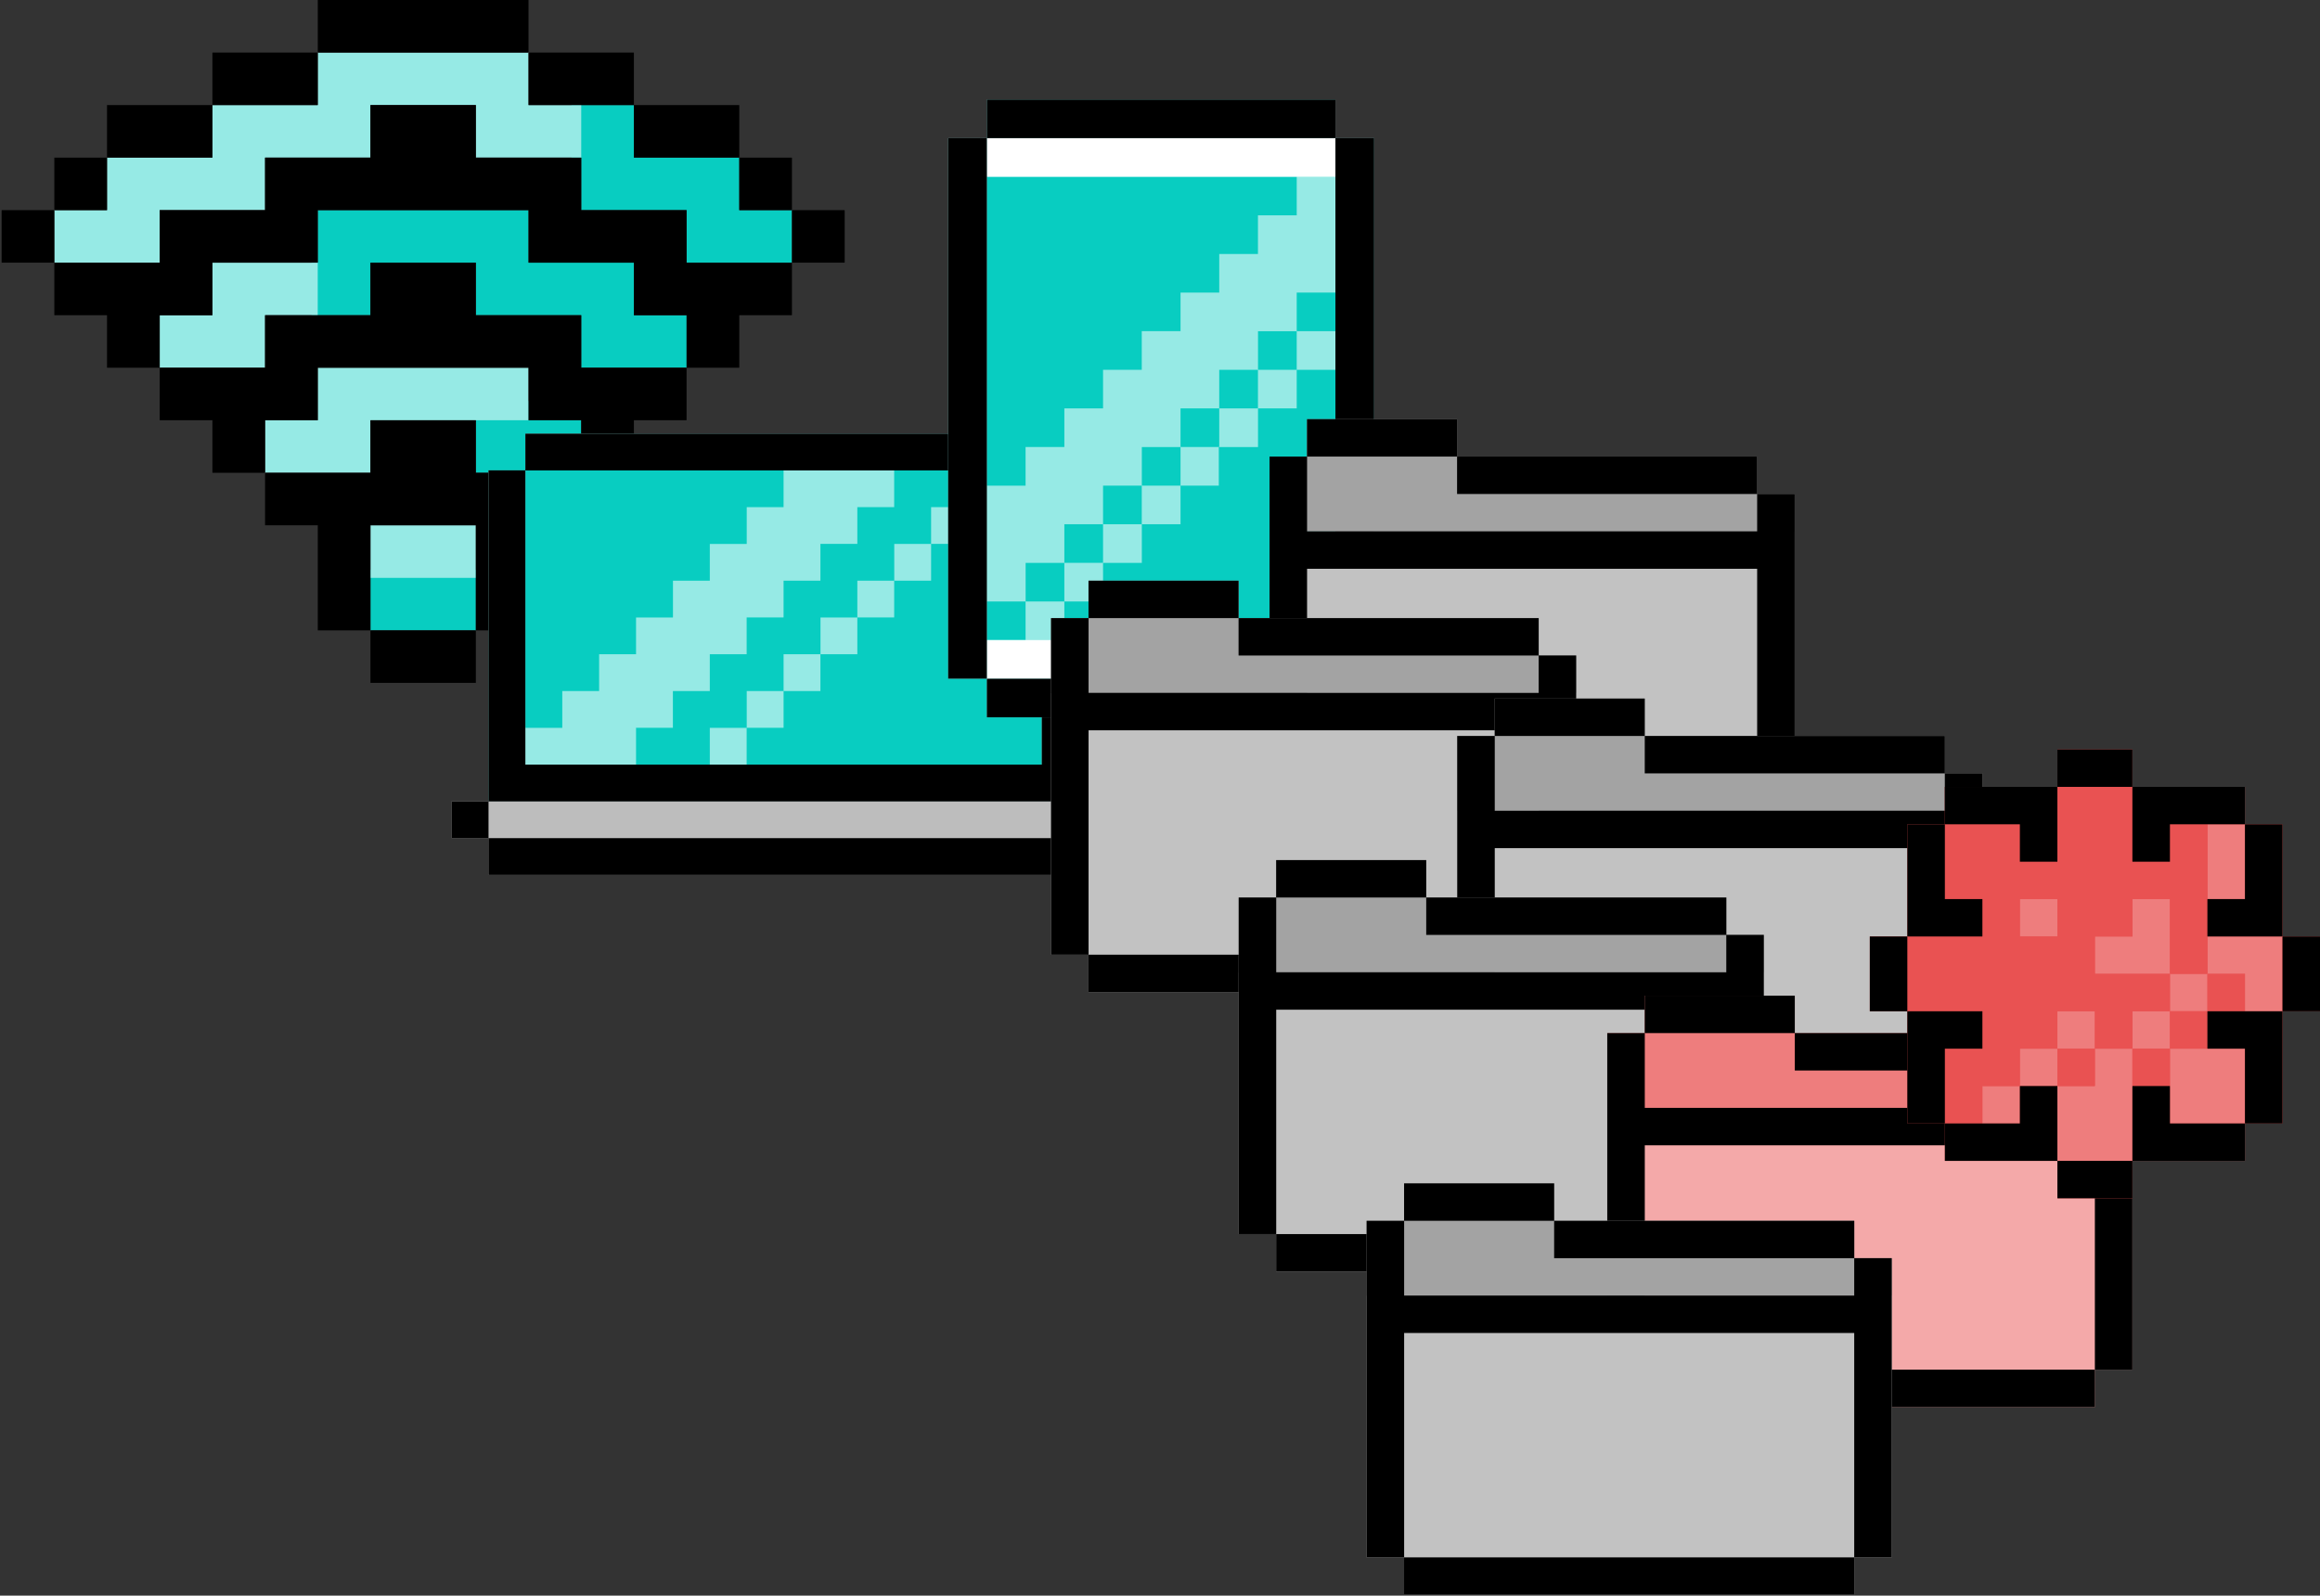 <?xml version="1.0" encoding="UTF-8"?><svg id="_レイヤー_2" xmlns="http://www.w3.org/2000/svg" viewBox="0 0 347.549 239.062"><rect x="0" y="0" width="347.549" height="239.062" fill="#333333" stroke="none"/><defs><style>.cls-1{fill:#a3a3a3;}.cls-1,.cls-2,.cls-3,.cls-4,.cls-5,.cls-6,.cls-7,.cls-8,.cls-9,.cls-10,.cls-11{stroke-width:0px;}.cls-2{fill:#bdbdbd;}.cls-3{fill:#f4a9a9;}.cls-4{fill:#e95252;}.cls-6{fill:#e0e0e0;}.cls-7{fill:#c2c2c2;}.cls-8{fill:#96eae5;}.cls-9{fill:#fff;}.cls-10{fill:#08cdc1;}.cls-11{fill:#ee7d7d;}</style></defs><polygon class="cls-10" points="110.749 31.483 110.749 31.483 110.749 28.552 110.749 23.617 102.851 23.617 94.962 23.617 94.962 23.608 94.962 20.254 94.962 15.742 85.614 15.742 85.614 23.608 87.072 23.608 87.072 31.483 91.231 31.483 94.962 31.483 102.851 31.483 102.859 31.483 102.859 39.35 105.784 39.35 110.749 39.35 118.639 39.35 118.639 31.483 110.749 31.483"/><polygon class="cls-10" points="94.962 47.225 94.962 44.254 94.962 39.358 87.072 39.358 79.182 39.358 79.174 39.358 79.174 39.35 79.174 36.211 79.174 31.483 71.284 31.483 63.395 31.483 63.386 31.483 55.496 31.483 53.571 31.483 47.607 31.483 47.607 39.358 46.678 39.358 46.678 47.225 55.496 47.225 55.496 42.466 55.496 39.358 55.496 39.35 63.386 39.35 63.395 39.35 71.284 39.35 71.284 47.225 76.933 47.225 79.174 47.225 79.182 47.225 87.072 47.225 87.072 55.092 92.891 55.092 94.962 55.092 102.851 55.092 102.851 47.225 94.962 47.225 94.962 47.225"/><polygon class="cls-10" points="79.174 60.083 71.284 60.083 71.284 70.833 75.229 70.833 79.174 70.833 87.072 70.833 87.072 62.967 79.174 62.967 79.174 60.083"/><polygon class="cls-10" points="60.976 85.36 55.496 85.36 55.496 94.442 60.976 94.442 63.386 94.442 71.284 94.442 71.284 85.36 63.386 85.36 60.976 85.36"/><polygon class="cls-8" points="79.174 15.742 79.174 7.875 73.486 7.875 71.284 7.875 63.395 7.875 63.386 7.875 55.496 7.875 47.607 7.875 47.607 14.126 47.607 15.742 47.607 15.742 47.598 15.742 39.709 15.742 31.819 15.742 31.819 19.675 31.819 23.608 31.819 23.617 23.929 23.617 16.031 23.617 16.031 28.807 16.031 31.483 16.031 31.483 8.141 31.483 8.141 39.35 16.031 39.35 18.593 39.35 23.921 39.35 23.921 31.483 23.929 31.483 31.819 31.483 32.891 31.483 39.709 31.483 39.709 23.608 47.598 23.608 47.607 23.608 52.422 23.608 55.496 23.608 55.496 15.742 63.386 15.742 63.395 15.742 71.284 15.742 71.284 15.742 71.284 19.675 71.284 23.608 76.933 23.608 79.174 23.608 87.072 23.608 87.072 15.742 79.174 15.742"/><polygon class="cls-8" points="63.395 78.708 55.496 78.708 55.496 86.575 63.395 86.575 65.061 86.575 71.284 86.575 71.284 78.708 65.061 78.708 63.395 78.708"/><polygon class="cls-8" points="71.284 55.092 63.395 55.092 63.386 55.092 55.496 55.092 47.607 55.092 47.607 60.083 47.607 62.958 47.607 62.967 39.709 62.967 39.709 70.833 47.607 70.833 49.997 70.833 55.496 70.833 55.496 62.958 63.386 62.958 63.395 62.958 71.284 62.958 72.72 62.958 79.174 62.958 79.174 55.092 72.72 55.092 71.284 55.092"/><polygon class="cls-8" points="39.709 47.225 42.121 47.225 47.598 47.225 47.598 39.358 42.121 39.358 39.709 39.358 31.819 39.358 31.819 45.02 31.819 47.225 31.819 47.225 23.929 47.225 23.929 55.092 31.819 55.092 34.805 55.092 39.709 55.092 39.709 47.225"/><rect class="cls-5" x="118.647" y="31.483" width="7.89" height="7.867"/><rect class="cls-5" x="110.749" y="23.617" width="7.89" height="7.867"/><polygon class="cls-5" points="102.851 39.358 102.851 39.35 102.851 36.594 102.851 31.483 94.962 31.483 87.072 31.483 87.072 23.617 80.976 23.617 79.182 23.617 71.284 23.617 71.284 15.742 66.248 15.742 63.395 15.742 55.496 15.742 55.496 23.617 54.117 23.617 47.598 23.617 44.848 23.617 39.709 23.617 39.709 31.483 31.819 31.483 23.929 31.483 23.929 36.849 23.929 39.35 23.929 39.358 18.514 39.358 18.514 39.358 8.141 39.358 8.141 47.225 16.031 47.225 16.031 55.092 23.921 55.092 23.921 47.225 23.929 47.225 28.886 47.225 31.819 47.225 31.819 39.35 39.709 39.35 47.598 39.35 47.598 33.318 47.598 31.483 47.598 31.483 54.117 31.483 60.593 31.483 63.386 31.483 70.784 31.483 79.182 31.483 79.182 31.483 79.182 34.296 79.182 39.35 87.072 39.35 94.962 39.35 94.962 47.225 98.593 47.225 102.851 47.225 102.859 47.225 102.859 55.092 110.749 55.092 110.749 47.225 118.639 47.225 118.639 39.358 108.616 39.358 102.851 39.358"/><polygon class="cls-5" points="94.962 23.608 99.269 23.608 102.851 23.608 110.749 23.608 110.749 15.742 102.851 15.742 99.269 15.742 94.962 15.742 94.962 23.608"/><polygon class="cls-5" points="87.072 55.092 87.072 47.225 81.571 47.225 79.182 47.225 71.284 47.225 71.284 39.358 66.933 39.358 63.395 39.358 55.496 39.358 55.496 47.225 54.564 47.225 47.598 47.225 45.742 47.225 39.709 47.225 39.709 55.092 31.819 55.092 23.929 55.092 23.929 62.958 31.819 62.958 31.819 70.833 39.709 70.833 39.709 62.958 47.598 62.958 47.598 55.092 54.564 55.092 60.38 55.092 63.386 55.092 70.976 55.092 79.182 55.092 79.182 62.958 87.072 62.958 87.072 70.833 94.962 70.833 94.962 62.958 102.851 62.958 102.851 55.092 94.962 55.092 87.072 55.092"/><polygon class="cls-5" points="94.962 15.742 94.962 7.875 87.072 7.875 79.182 7.875 79.182 15.742 87.072 15.742 94.962 15.742"/><polygon class="cls-5" points="63.395 94.442 55.496 94.442 55.496 102.308 63.395 102.308 64.976 102.308 71.284 102.308 71.284 94.442 64.976 94.442 63.395 94.442"/><polygon class="cls-5" points="63.395 7.867 70.333 7.867 71.284 7.867 79.174 7.867 79.174 0 71.284 0 70.333 0 63.395 0 58.97 0 47.607 0 47.607 7.867 58.97 7.867 63.395 7.867"/><polygon class="cls-5" points="79.182 70.833 79.174 70.833 71.284 70.833 71.284 62.967 65.571 62.967 63.395 62.967 55.496 62.967 55.496 70.833 47.607 70.833 39.709 70.833 39.709 78.7 47.607 78.7 47.607 86.575 47.607 89.275 47.607 94.442 55.496 94.442 55.496 89.275 55.496 86.575 55.496 78.7 63.386 78.7 63.395 78.7 71.284 78.7 71.284 86.575 71.284 89.615 71.284 94.442 79.174 94.442 79.174 89.615 79.174 86.575 79.174 78.7 79.182 78.7 80.976 78.7 87.072 78.7 87.072 70.833 80.976 70.833 79.182 70.833"/><polygon class="cls-5" points="47.598 15.742 47.598 7.875 39.709 7.875 31.819 7.875 31.819 15.742 39.709 15.742 47.598 15.742"/><polygon class="cls-5" points="26.418 23.608 31.819 23.608 31.819 15.742 26.418 15.742 23.929 15.742 16.031 15.742 16.031 23.608 23.929 23.608 26.418 23.608"/><rect class="cls-5" x="8.141" y="23.617" width="7.89" height="7.867"/><rect class="cls-5" x=".243" y="31.483" width="7.89" height="7.867"/><polygon class="cls-8" points="156.063 70.469 156.063 64.965 150.543 64.965 150.533 64.965 145.013 64.965 139.483 64.965 133.963 64.965 133.953 64.965 128.433 64.965 122.913 64.965 122.903 64.965 117.383 64.965 111.863 64.965 111.853 64.965 106.333 64.965 100.813 64.965 100.803 64.965 95.283 64.965 89.753 64.965 84.233 64.965 84.223 64.965 78.703 64.965 78.703 70.469 73.173 70.469 73.173 75.983 73.173 75.983 73.173 81.487 73.173 81.497 73.173 85.615 73.173 87.001 73.173 92.969 73.173 92.982 73.173 100.335 73.173 100.335 73.173 103.533 73.173 107.701 73.173 109.036 73.173 109.046 73.173 114.55 73.173 120.064 78.703 120.064 84.223 120.064 84.233 120.064 89.753 120.064 95.283 120.064 100.803 120.064 100.813 120.064 106.333 120.064 111.853 120.064 111.863 120.064 117.383 120.064 122.903 120.064 122.913 120.064 128.433 120.064 133.953 120.064 133.963 120.064 139.483 120.064 145.013 120.064 150.533 120.064 150.543 120.064 156.063 120.064 161.593 120.064 161.593 114.55 161.593 109.046 161.593 109.036 161.593 107.701 161.593 103.533 161.593 100.335 161.593 100.335 161.593 92.982 161.593 92.969 161.593 87.001 161.593 85.615 161.593 81.497 161.593 81.487 161.593 75.983 161.593 75.983 161.593 70.469 156.063 70.469"/><polygon class="cls-2" points="161.593 120.054 161.583 120.054 156.063 120.054 150.543 120.054 150.533 120.054 145.013 120.054 139.483 120.054 133.963 120.054 133.953 120.054 128.433 120.054 122.913 120.054 122.903 120.054 117.383 120.054 111.863 120.054 111.853 120.054 106.333 120.054 100.813 120.054 100.803 120.054 95.283 120.054 89.753 120.054 84.233 120.054 84.223 120.054 78.703 120.054 73.183 120.054 73.173 120.054 67.653 120.054 67.653 125.568 73.173 125.568 73.173 131.082 78.703 131.082 84.223 131.082 84.233 131.082 89.753 131.082 95.283 131.082 100.803 131.082 100.813 131.082 106.333 131.082 111.853 131.082 111.863 131.082 117.383 131.082 122.903 131.082 122.913 131.082 128.433 131.082 133.953 131.082 133.963 131.082 139.483 131.082 145.013 131.082 150.533 131.082 150.543 131.082 156.063 131.082 161.593 131.082 161.593 125.568 167.113 125.568 167.113 120.054 161.593 120.054"/><polygon class="cls-8" points="145.013 70.469 145.013 75.983 139.483 75.983 139.483 81.487 133.953 81.487 133.953 87.001 139.483 87.001 139.483 81.497 145.013 81.497 145.013 75.983 150.543 75.983 150.543 70.469 145.013 70.469"/><polygon class="cls-8" points="128.433 92.505 122.903 92.505 122.903 98.018 117.383 98.018 117.383 103.532 122.913 103.532 122.913 98.018 128.433 98.018 128.433 92.514 133.963 92.514 133.963 87.001 128.433 87.001 128.433 92.505"/><polygon class="cls-8" points="106.333 98.018 111.863 98.018 111.863 92.514 117.383 92.514 117.383 88.807 117.383 87.001 117.383 87.001 122.913 87.001 122.913 81.497 128.433 81.497 128.433 75.983 133.963 75.983 133.963 70.469 128.433 70.469 122.913 70.469 122.903 70.469 117.383 70.469 117.383 75.983 111.853 75.983 111.853 81.487 106.333 81.487 106.333 87.001 100.803 87.001 100.803 92.505 95.283 92.505 95.283 98.018 89.753 98.018 89.753 101.573 89.753 103.532 89.753 103.533 84.223 103.533 84.223 109.036 78.703 109.036 78.703 114.55 84.223 114.55 84.233 114.55 89.753 114.55 95.283 114.55 95.283 109.046 100.813 109.046 100.813 103.532 106.333 103.532 106.333 98.018"/><polygon class="cls-8" points="111.853 109.036 106.333 109.036 106.333 114.55 111.863 114.55 111.863 109.046 117.383 109.046 117.383 103.533 111.853 103.533 111.853 109.036"/><path class="cls-10" d="m150.533,70.469v5.514h-5.52v-5.514h-11.06v5.514h-5.52v5.504h-5.53v5.514h0s-5.52,0-5.52,0v5.504h-5.53v5.514h-5.52v5.513h0s-5.53.001-5.53.001v5.503h-5.52v5.514h11.05v-5.504h5.52v5.504h44.21v-38.567h0v-5.514h-5.53Zm-22.1,22.045v5.504h-5.52v-5.504h5.52Zm16.58-16.531v5.504h-5.53v-5.504h5.53Zm-11.05,11.018v-5.504h5.52v5.504h-5.53v5.504h-5.52v-5.504h5.53Zm-22.1,22.035v-5.504h5.52v-5.513h5.52v5.514h-5.52v5.503h-5.52Z"/><polygon class="cls-10" points="95.283 92.514 100.813 92.514 100.813 87.001 106.333 87.001 106.333 81.497 111.863 81.497 111.863 75.983 117.383 75.983 117.383 70.469 111.863 70.469 111.853 70.469 106.333 70.469 100.813 70.469 100.803 70.469 95.283 70.469 89.753 70.469 84.233 70.469 84.223 70.469 78.703 70.469 78.703 75.983 78.703 75.983 78.703 81.487 78.703 81.497 78.703 85.488 78.703 87.001 78.703 92.505 78.703 92.514 78.703 96.722 78.703 98.018 78.703 101.956 78.703 103.532 78.703 109.046 84.233 109.046 84.233 103.532 89.753 103.532 89.753 98.018 95.283 98.018 95.283 92.514"/><polygon class="cls-2" points="156.063 120.054 150.543 120.054 150.533 120.054 145.013 120.054 139.483 120.054 133.963 120.054 133.953 120.054 128.433 120.054 122.913 120.054 122.903 120.054 117.383 120.054 111.863 120.054 111.853 120.054 106.333 120.054 100.813 120.054 100.803 120.054 95.283 120.054 89.753 120.054 84.233 120.054 84.223 120.054 78.703 120.054 73.173 120.054 73.173 125.568 78.703 125.568 84.223 125.568 84.233 125.568 89.753 125.568 95.283 125.568 100.803 125.568 100.813 125.568 106.333 125.568 111.853 125.568 111.863 125.568 117.383 125.568 122.903 125.568 122.913 125.568 128.433 125.568 133.953 125.568 133.963 125.568 139.483 125.568 145.013 125.568 150.533 125.568 150.543 125.568 156.063 125.568 161.593 125.568 161.593 120.054 156.063 120.054"/><path class="cls-5" d="m161.593,120.054v-19.975h0v-24.096h0v-5.514h-5.53v-5.504h-77.36v5.504h-5.53v5.514h0v23.233h0v20.837h-5.52v5.514h5.52v5.514h88.42v-5.514h5.52v-5.514h-5.52Zm-82.89-16.521v-4.316h0v-23.234h0v-5.504h77.36v5.504h0v24.096h0v14.471h-77.36v-11.017Zm82.88,22.035h-88.4v-5.504h88.4v5.504Z"/><polygon class="cls-8" points="200.054 20.696 200.054 14.915 198.243 14.915 194.256 14.915 188.457 14.915 188.447 14.915 182.649 14.915 176.85 14.915 171.052 14.915 171.042 14.915 165.243 14.915 159.445 14.915 153.646 14.915 147.838 14.915 147.838 20.696 142.039 20.696 142.039 26.478 142.039 32.26 142.039 32.269 142.039 38.051 142.039 38.051 142.039 43.833 142.039 43.833 142.039 49.614 142.039 49.624 142.039 55.406 142.039 55.406 142.039 61.187 142.039 61.187 142.039 66.969 142.039 66.979 142.039 72.76 142.039 72.76 142.039 78.542 142.039 78.542 142.039 84.323 142.039 84.333 142.039 90.115 142.039 90.115 142.039 95.896 142.039 95.896 142.039 98.787 142.039 101.678 147.838 101.678 147.838 101.688 147.838 104.579 147.838 107.47 153.646 107.47 159.445 107.47 165.243 107.47 171.042 107.47 171.052 107.47 176.85 107.47 182.649 107.47 188.447 107.47 188.457 107.47 194.256 107.47 198.243 107.47 200.054 107.47 200.054 101.678 205.853 101.678 205.853 98.787 205.853 95.896 205.853 95.896 205.853 90.115 205.853 90.115 205.853 84.333 205.853 84.323 205.853 78.542 205.853 78.542 205.853 72.76 205.853 72.76 205.853 66.979 205.853 66.969 205.853 61.187 205.853 61.187 205.853 55.406 205.853 55.406 205.853 49.624 205.853 49.614 205.853 43.833 205.853 43.833 205.853 38.051 205.853 38.051 205.853 32.269 205.853 32.26 205.853 26.478 205.853 20.696 200.054 20.696"/><polygon class="cls-8" points="194.256 26.478 194.256 32.269 188.458 32.269 188.457 32.269 188.457 38.051 188.458 38.051 188.458 38.051 188.457 38.051 188.447 38.051 182.658 38.051 182.649 38.051 182.649 43.833 176.85 43.833 176.85 43.841 176.85 49.614 176.85 49.624 171.052 49.624 171.052 49.625 171.052 55.406 171.042 55.406 165.254 55.406 165.243 55.406 165.243 61.187 159.445 61.187 159.445 61.198 159.445 66.969 159.445 66.979 153.647 66.979 153.646 66.979 153.646 72.76 147.838 72.76 147.838 76.041 147.838 78.542 147.838 78.542 147.838 84.323 147.838 90.115 153.636 90.115 153.636 84.323 159.445 84.323 159.445 78.542 163.264 78.542 165.243 78.542 165.243 72.76 171.042 72.76 171.042 66.969 176.85 66.969 176.85 61.187 182.649 61.187 182.649 66.969 188.447 66.969 188.447 61.187 182.649 61.187 182.649 55.406 188.447 55.406 188.447 49.614 194.256 49.614 194.256 43.833 200.054 43.833 200.054 42.083 200.054 38.051 200.054 32.269 200.054 26.478 194.256 26.478"/><polygon class="cls-8" points="194.256 55.406 188.457 55.406 188.457 61.187 194.256 61.187 194.256 55.406 200.054 55.406 200.054 49.624 194.256 49.624 194.256 55.406"/><polygon class="cls-8" points="176.85 72.76 171.052 72.76 171.052 78.542 176.85 78.542 176.85 72.76 182.649 72.76 182.649 66.979 176.85 66.979 176.85 72.76"/><rect class="cls-8" x="165.243" y="78.542" width="5.799" height="5.782"/><polygon class="cls-8" points="159.445 90.115 153.646 90.115 153.646 95.896 159.445 95.896 159.445 90.115 165.243 90.115 165.243 84.333 159.445 84.333 159.445 90.115"/><rect class="cls-10" x="194.256" y="43.833" width="5.798" height="5.782"/><path class="cls-10" d="m153.646,66.969h5.799v-5.781h5.798v-5.781h5.799v-5.792h5.808v-5.781h5.799v-5.782h0s5.798,0,5.798,0v-5.791h5.809v-5.782h-46.418v11.573h0v5.782h0v11.573h0v5.781h0v11.573h5.798v-5.792h.01Zm17.396-34.709h.01v.01h-.01v-.01h0Z"/><polygon class="cls-10" points="194.256 49.624 188.457 49.624 188.457 55.406 194.256 55.406 194.256 61.187 188.457 61.187 188.457 61.187 188.457 66.969 188.457 66.979 188.447 66.979 182.649 66.979 182.583 66.979 182.583 72.76 176.85 72.76 176.85 66.979 171.052 66.979 171.052 72.76 176.85 72.76 176.85 78.542 176.85 78.542 176.85 78.542 176.85 78.542 171.052 78.542 171.052 84.333 171.042 84.333 166.456 84.333 165.243 84.333 165.243 90.115 159.445 90.115 159.445 84.333 153.646 84.333 153.646 90.115 159.445 90.115 159.445 95.896 165.243 95.896 166.456 95.896 171.042 95.896 173.786 95.896 176.85 95.896 181.117 95.896 188.447 95.896 188.453 95.896 200.054 95.896 200.054 84.328 200.054 84.328 200.054 84.323 200.054 78.542 200.054 78.542 200.054 72.76 200.054 69.864 200.054 69.864 200.054 66.969 200.054 61.187 200.054 61.187 200.054 55.406 194.256 55.406 194.256 49.624"/><polygon class="cls-10" points="182.649 61.187 176.85 61.187 176.85 66.969 182.649 66.969 182.649 61.187 188.447 61.187 188.447 55.406 182.649 55.406 182.649 61.187"/><rect class="cls-10" x="165.243" y="72.76" width="5.799" height="5.781"/><rect class="cls-10" x="159.445" y="78.542" width="5.798" height="5.782"/><rect class="cls-10" x="147.838" y="90.115" width="5.798" height="5.782"/><path class="cls-6" d="m178.2,95.896h-8.681v5.782h8.681v-5.782Z"/><polygon class="cls-9" points="196.839 20.696 194.256 20.696 188.457 20.696 188.447 20.696 182.649 20.696 176.85 20.696 171.052 20.696 171.042 20.696 165.243 20.696 159.445 20.696 153.646 20.696 147.838 20.696 147.838 26.478 153.646 26.478 159.445 26.478 165.243 26.478 171.042 26.478 171.052 26.478 176.85 26.478 182.649 26.478 188.447 26.478 188.457 26.478 194.256 26.478 196.839 26.478 200.054 26.478 200.054 20.696 196.839 20.696"/><polygon class="cls-9" points="165.243 95.896 159.445 95.896 153.646 95.896 147.838 95.896 147.838 101.678 153.646 101.678 159.445 101.678 165.243 101.678 167.477 101.678 171.042 101.678 171.042 95.896 167.477 95.896 165.243 95.896"/><polygon class="cls-9" points="188.457 95.896 188.447 95.896 182.649 95.896 179.75 95.896 176.85 95.896 176.85 101.678 179.75 101.678 182.649 101.678 188.447 101.678 188.457 101.678 194.256 101.678 200.054 101.678 200.054 95.896 194.256 95.896 188.457 95.896"/><polygon class="cls-5" points="195.817 14.915 194.256 14.915 188.457 14.915 188.447 14.915 182.649 14.915 176.85 14.915 171.052 14.915 171.042 14.915 165.243 14.915 159.445 14.915 153.646 14.915 147.838 14.915 147.838 20.696 153.646 20.696 159.445 20.696 165.243 20.696 171.042 20.696 171.052 20.696 176.85 20.696 182.649 20.696 188.447 20.696 188.457 20.696 194.256 20.696 195.817 20.696 200.054 20.696 200.054 14.915 195.817 14.915"/><polygon class="cls-5" points="142.039 24.083 142.039 26.478 142.039 26.478 142.039 32.26 142.039 32.269 142.039 38.051 142.039 38.051 142.039 43.833 142.039 43.833 142.039 49.614 142.039 49.624 142.039 55.406 142.039 55.406 142.039 61.187 142.039 61.187 142.039 66.969 142.039 66.979 142.039 72.76 142.039 72.76 142.039 78.542 142.039 78.542 142.039 84.323 142.039 84.333 142.039 90.115 142.039 90.115 142.039 95.896 142.039 101.678 147.838 101.678 147.838 95.896 147.838 90.115 147.838 90.115 147.838 84.333 147.838 84.323 147.838 78.542 147.838 78.542 147.838 72.76 147.838 72.76 147.838 66.979 147.838 66.969 147.838 61.187 147.838 61.187 147.838 55.406 147.838 55.406 147.838 49.624 147.838 49.614 147.838 43.833 147.838 43.833 147.838 38.051 147.838 38.051 147.838 32.269 147.838 32.26 147.838 26.478 147.838 26.478 147.838 24.083 147.838 20.696 142.039 20.696 142.039 24.083"/><polygon class="cls-5" points="200.054 20.696 200.054 26.478 200.054 32.26 200.054 32.269 200.054 38.051 200.054 38.051 200.054 43.833 200.054 43.833 200.054 49.614 200.054 49.624 200.054 55.406 200.054 55.406 200.054 61.187 200.054 61.187 200.054 66.969 200.054 66.979 200.054 72.76 200.054 72.76 200.054 78.542 200.054 78.542 200.054 84.323 200.054 84.333 200.054 90.115 200.054 90.115 200.054 95.896 200.054 95.896 200.054 97.488 200.054 101.678 205.853 101.678 205.853 97.488 205.853 95.896 205.853 95.896 205.853 90.115 205.853 90.115 205.853 84.333 205.853 84.323 205.853 78.542 205.853 78.542 205.853 72.76 205.853 72.76 205.853 66.979 205.853 66.969 205.853 61.187 205.853 61.187 205.853 55.406 205.853 55.406 205.853 49.624 205.853 49.614 205.853 43.833 205.853 43.833 205.853 38.051 205.853 38.051 205.853 32.269 205.853 32.26 205.853 26.478 205.853 20.696 200.054 20.696"/><polygon class="cls-5" points="194.256 101.688 188.457 101.688 188.447 101.688 182.649 101.688 176.85 101.688 171.052 101.688 171.042 101.688 165.243 101.688 159.445 101.688 153.646 101.688 147.838 101.688 147.838 107.47 153.646 107.47 159.445 107.47 165.243 107.47 171.042 107.47 171.052 107.47 176.85 107.47 182.649 107.47 188.447 107.47 188.457 107.47 194.256 107.47 197.732 107.47 200.054 107.47 200.054 101.688 197.732 101.688 194.256 101.688"/><polygon class="cls-1" points="263.24 74.002 263.24 68.405 257.619 68.405 251.997 68.405 246.383 68.405 246.374 68.405 240.76 68.405 240.76 68.405 235.138 68.405 229.524 68.405 229.515 68.405 226.354 68.405 223.902 68.405 218.28 68.405 218.28 62.799 212.666 62.799 212.657 62.799 207.043 62.799 201.421 62.799 195.799 62.799 195.799 68.405 190.185 68.405 190.185 74.002 190.185 74.01 190.185 79.608 195.799 79.608 195.807 79.608 201.421 79.608 207.043 79.608 212.657 79.608 212.666 79.608 218.279 79.608 218.28 79.608 223.902 79.608 226.354 79.608 229.515 79.608 229.524 79.608 235.138 79.608 240.76 79.608 240.76 79.608 246.374 79.608 246.383 79.608 251.997 79.608 257.619 79.608 263.233 79.608 263.24 79.608 268.854 79.608 268.854 74.002 263.24 74.002"/><polygon class="cls-7" points="263.24 79.608 263.233 79.608 257.619 79.608 251.997 79.608 246.383 79.608 246.374 79.608 240.76 79.608 240.76 79.608 235.138 79.608 229.524 79.608 229.515 79.608 225.843 79.608 223.902 79.608 218.28 79.608 218.279 79.608 212.666 79.608 212.657 79.608 207.043 79.608 201.421 79.608 195.807 79.608 195.799 79.608 190.185 79.608 190.185 85.214 190.185 90.811 190.185 90.819 190.185 96.417 190.185 102.023 190.185 107.62 190.185 107.629 190.185 113.226 190.185 118.832 195.799 118.832 195.799 124.437 201.421 124.437 207.043 124.437 212.657 124.437 212.666 124.437 218.279 124.437 218.28 124.437 223.902 124.437 225.843 124.437 229.515 124.437 229.524 124.437 235.138 124.437 240.76 124.437 240.76 124.437 246.374 124.437 246.383 124.437 251.997 124.437 257.619 124.437 263.24 124.437 263.24 118.832 268.854 118.832 268.854 113.226 268.854 107.629 268.854 107.62 268.854 102.023 268.854 96.417 268.854 90.819 268.854 90.811 268.854 85.214 268.854 79.608 263.24 79.608"/><polygon class="cls-1" points="257.619 74.002 251.997 74.002 246.383 74.002 246.374 74.002 240.76 74.002 240.76 74.002 235.138 74.002 229.524 74.002 229.515 74.002 225.46 74.002 223.902 74.002 218.28 74.002 218.28 68.405 212.666 68.405 212.657 68.405 207.043 68.405 201.421 68.405 195.799 68.405 195.799 74.002 195.799 74.01 195.799 79.608 201.421 79.608 207.043 79.608 212.657 79.608 212.666 79.608 218.279 79.608 218.28 79.608 223.902 79.608 225.46 79.608 229.515 79.608 229.524 79.608 235.138 79.608 240.76 79.608 240.76 79.608 246.374 79.608 246.383 79.608 251.997 79.608 257.619 79.608 263.24 79.608 263.24 74.002 257.619 74.002"/><polygon class="cls-7" points="257.619 85.214 251.997 85.214 246.383 85.214 246.374 85.214 240.76 85.214 240.76 85.214 235.138 85.214 229.524 85.214 229.515 85.214 224.95 85.214 223.902 85.214 218.28 85.214 218.279 85.214 212.666 85.214 212.657 85.214 207.043 85.214 201.421 85.214 195.799 85.214 195.799 90.811 195.799 90.819 195.799 96.417 195.799 102.023 195.799 107.62 195.799 107.629 195.799 113.226 195.799 118.832 201.421 118.832 207.043 118.832 212.657 118.832 212.666 118.832 218.279 118.832 218.28 118.832 223.902 118.832 224.95 118.832 229.515 118.832 229.524 118.832 235.138 118.832 240.76 118.832 240.76 118.832 246.374 118.832 246.383 118.832 251.997 118.832 257.619 118.832 263.24 118.832 263.24 113.226 263.24 107.629 263.24 107.62 263.24 102.023 263.24 96.417 263.24 90.819 263.24 90.811 263.24 85.214 257.619 85.214"/><path class="cls-5" d="m263.24,74.002v-5.597h-44.961v-5.606h-22.481v5.606h-5.614v50.427h5.614v5.605h67.442v-5.605h5.614v-44.83h-5.614Zm-67.433,0v-5.597h22.472v5.605h44.953v5.598h-67.425v-5.606Zm67.425,16.817v28.013h-67.425v-33.618h67.425v5.605Z"/><polygon class="cls-1" points="230.506 98.202 230.506 92.605 224.884 92.605 219.262 92.605 213.648 92.605 213.639 92.605 208.025 92.605 208.025 92.605 202.403 92.605 196.789 92.605 196.781 92.605 193.619 92.605 191.167 92.605 185.545 92.605 185.545 86.999 179.931 86.999 179.922 86.999 174.309 86.999 168.686 86.999 163.064 86.999 163.064 92.605 157.45 92.605 157.45 98.202 157.45 98.21 157.45 103.808 163.064 103.808 163.072 103.808 168.686 103.808 174.309 103.808 179.922 103.808 179.931 103.808 185.544 103.808 185.545 103.808 191.167 103.808 193.619 103.808 196.781 103.808 196.789 103.808 202.403 103.808 208.025 103.808 208.025 103.808 213.639 103.808 213.648 103.808 219.262 103.808 224.884 103.808 230.498 103.808 230.506 103.808 236.12 103.808 236.12 98.202 230.506 98.202"/><polygon class="cls-7" points="230.506 103.808 230.498 103.808 224.884 103.808 219.262 103.808 213.648 103.808 213.639 103.808 208.025 103.808 208.025 103.808 202.403 103.808 196.789 103.808 196.781 103.808 193.108 103.808 191.167 103.808 185.545 103.808 185.544 103.808 179.931 103.808 179.922 103.808 174.309 103.808 168.686 103.808 163.072 103.808 163.064 103.808 157.45 103.808 157.45 109.414 157.45 115.011 157.45 115.019 157.45 120.617 157.45 126.223 157.45 131.82 157.45 131.829 157.45 137.426 157.45 143.032 163.064 143.032 163.064 148.637 168.686 148.637 174.309 148.637 179.922 148.637 179.931 148.637 185.544 148.637 185.545 148.637 191.167 148.637 193.108 148.637 196.781 148.637 196.789 148.637 202.403 148.637 208.025 148.637 208.025 148.637 213.639 148.637 213.648 148.637 219.262 148.637 224.884 148.637 230.506 148.637 230.506 143.032 236.12 143.032 236.12 137.426 236.12 131.829 236.12 131.82 236.12 126.223 236.12 120.617 236.12 115.019 236.12 115.011 236.12 109.414 236.12 103.808 230.506 103.808"/><polygon class="cls-1" points="224.884 98.202 219.262 98.202 213.648 98.202 213.639 98.202 208.025 98.202 208.025 98.202 202.403 98.202 196.789 98.202 196.781 98.202 192.725 98.202 191.167 98.202 185.545 98.202 185.545 92.605 179.931 92.605 179.922 92.605 174.309 92.605 168.686 92.605 163.064 92.605 163.064 98.202 163.064 98.21 163.064 103.808 168.686 103.808 174.309 103.808 179.922 103.808 179.931 103.808 185.544 103.808 185.545 103.808 191.167 103.808 192.725 103.808 196.781 103.808 196.789 103.808 202.403 103.808 208.025 103.808 208.025 103.808 213.639 103.808 213.648 103.808 219.262 103.808 224.884 103.808 230.506 103.808 230.506 98.202 224.884 98.202"/><polygon class="cls-7" points="224.884 109.414 219.262 109.414 213.648 109.414 213.639 109.414 208.025 109.414 208.025 109.414 202.403 109.414 196.789 109.414 196.781 109.414 192.215 109.414 191.167 109.414 185.545 109.414 185.544 109.414 179.931 109.414 179.922 109.414 174.309 109.414 168.686 109.414 163.064 109.414 163.064 115.011 163.064 115.019 163.064 120.617 163.064 126.223 163.064 131.82 163.064 131.829 163.064 137.426 163.064 143.032 168.686 143.032 174.309 143.032 179.922 143.032 179.931 143.032 185.544 143.032 185.545 143.032 191.167 143.032 192.215 143.032 196.781 143.032 196.789 143.032 202.403 143.032 208.025 143.032 208.025 143.032 213.639 143.032 213.648 143.032 219.262 143.032 224.884 143.032 230.506 143.032 230.506 137.426 230.506 131.829 230.506 131.82 230.506 126.223 230.506 120.617 230.506 115.019 230.506 115.011 230.506 109.414 224.884 109.414"/><path class="cls-5" d="m230.506,98.202v-5.597h-44.961v-5.606h-22.481v5.606h-5.614v50.427h5.614v5.605h67.442v-5.605h5.614v-44.83h-5.614Zm-67.433,0v-5.597h22.472v5.605h44.953v5.598h-67.425v-5.606Zm67.425,16.817v28.013h-67.425v-33.618h67.425v5.605Z"/><polygon class="cls-1" points="291.356 115.86 291.356 110.263 285.734 110.263 280.112 110.263 274.498 110.263 274.489 110.263 268.875 110.263 268.875 110.263 263.253 110.263 257.639 110.263 257.631 110.263 254.469 110.263 252.017 110.263 246.395 110.263 246.395 104.657 240.781 104.657 240.772 104.657 235.159 104.657 229.536 104.657 223.914 104.657 223.914 110.263 218.3 110.263 218.3 115.86 218.3 115.868 218.3 121.466 223.914 121.466 223.922 121.466 229.536 121.466 235.159 121.466 240.772 121.466 240.781 121.466 246.394 121.466 246.395 121.466 252.017 121.466 254.469 121.466 257.631 121.466 257.639 121.466 263.253 121.466 268.875 121.466 268.875 121.466 274.489 121.466 274.498 121.466 280.112 121.466 285.734 121.466 291.348 121.466 291.356 121.466 296.97 121.466 296.97 115.86 291.356 115.86"/><polygon class="cls-7" points="291.356 121.466 291.348 121.466 285.734 121.466 280.112 121.466 274.498 121.466 274.489 121.466 268.875 121.466 268.875 121.466 263.253 121.466 257.639 121.466 257.631 121.466 253.958 121.466 252.017 121.466 246.395 121.466 246.394 121.466 240.781 121.466 240.772 121.466 235.159 121.466 229.536 121.466 223.922 121.466 223.914 121.466 218.3 121.466 218.3 127.072 218.3 132.669 218.3 132.677 218.3 138.275 218.3 143.881 218.3 149.478 218.3 149.487 218.3 155.084 218.3 160.69 223.914 160.69 223.914 166.295 229.536 166.295 235.159 166.295 240.772 166.295 240.781 166.295 246.394 166.295 246.395 166.295 252.017 166.295 253.958 166.295 257.631 166.295 257.639 166.295 263.253 166.295 268.875 166.295 268.875 166.295 274.489 166.295 274.498 166.295 280.112 166.295 285.734 166.295 291.356 166.295 291.356 160.69 296.97 160.69 296.97 155.084 296.97 149.487 296.97 149.478 296.97 143.881 296.97 138.275 296.97 132.677 296.97 132.669 296.97 127.072 296.97 121.466 291.356 121.466"/><polygon class="cls-1" points="285.734 115.86 280.112 115.86 274.498 115.86 274.489 115.86 268.875 115.86 268.875 115.86 263.253 115.86 257.639 115.86 257.631 115.86 253.575 115.86 252.017 115.86 246.395 115.86 246.395 110.263 240.781 110.263 240.772 110.263 235.159 110.263 229.536 110.263 223.914 110.263 223.914 115.86 223.914 115.868 223.914 121.466 229.536 121.466 235.159 121.466 240.772 121.466 240.781 121.466 246.394 121.466 246.395 121.466 252.017 121.466 253.575 121.466 257.631 121.466 257.639 121.466 263.253 121.466 268.875 121.466 268.875 121.466 274.489 121.466 274.498 121.466 280.112 121.466 285.734 121.466 291.356 121.466 291.356 115.86 285.734 115.86"/><polygon class="cls-7" points="285.734 127.072 280.112 127.072 274.498 127.072 274.489 127.072 268.875 127.072 268.875 127.072 263.253 127.072 257.639 127.072 257.631 127.072 253.065 127.072 252.017 127.072 246.395 127.072 246.394 127.072 240.781 127.072 240.772 127.072 235.159 127.072 229.536 127.072 223.914 127.072 223.914 132.669 223.914 132.677 223.914 138.275 223.914 143.881 223.914 149.478 223.914 149.487 223.914 155.084 223.914 160.69 229.536 160.69 235.159 160.69 240.772 160.69 240.781 160.69 246.394 160.69 246.395 160.69 252.017 160.69 253.065 160.69 257.631 160.69 257.639 160.69 263.253 160.69 268.875 160.69 268.875 160.69 274.489 160.69 274.498 160.69 280.112 160.69 285.734 160.69 291.356 160.69 291.356 155.084 291.356 149.487 291.356 149.478 291.356 143.881 291.356 138.275 291.356 132.677 291.356 132.669 291.356 127.072 285.734 127.072"/><path class="cls-5" d="m291.356,115.86v-5.597h-44.961v-5.606h-22.481v5.606h-5.614v50.427h5.614v5.605h67.442v-5.605h5.614v-44.83h-5.614Zm-67.433,0v-5.597h22.472v5.605h44.953v5.598h-67.425v-5.606Zm67.425,16.817v28.013h-67.425v-33.618h67.425v5.605Z"/><polygon class="cls-1" points="258.617 140.061 258.617 134.464 252.995 134.464 247.373 134.464 241.759 134.464 241.75 134.464 236.136 134.464 236.136 134.464 230.514 134.464 224.9 134.464 224.892 134.464 221.73 134.464 219.278 134.464 213.656 134.464 213.656 128.858 208.042 128.858 208.033 128.858 202.42 128.858 196.797 128.858 191.175 128.858 191.175 134.464 185.561 134.464 185.561 140.061 185.561 140.069 185.561 145.667 191.175 145.667 191.183 145.667 196.797 145.667 202.42 145.667 208.033 145.667 208.042 145.667 213.655 145.667 213.656 145.667 219.278 145.667 221.73 145.667 224.892 145.667 224.9 145.667 230.514 145.667 236.136 145.667 236.136 145.667 241.75 145.667 241.759 145.667 247.373 145.667 252.995 145.667 258.609 145.667 258.617 145.667 264.231 145.667 264.231 140.061 258.617 140.061"/><polygon class="cls-7" points="258.617 145.667 258.609 145.667 252.995 145.667 247.373 145.667 241.759 145.667 241.75 145.667 236.136 145.667 236.136 145.667 230.514 145.667 224.9 145.667 224.892 145.667 221.219 145.667 219.278 145.667 213.656 145.667 213.655 145.667 208.042 145.667 208.033 145.667 202.42 145.667 196.797 145.667 191.183 145.667 191.175 145.667 185.561 145.667 185.561 151.273 185.561 156.87 185.561 156.878 185.561 162.476 185.561 168.082 185.561 173.679 185.561 173.688 185.561 179.285 185.561 184.891 191.175 184.891 191.175 190.496 196.797 190.496 202.42 190.496 208.033 190.496 208.042 190.496 213.655 190.496 213.656 190.496 219.278 190.496 221.219 190.496 224.892 190.496 224.9 190.496 230.514 190.496 236.136 190.496 236.136 190.496 241.75 190.496 241.759 190.496 247.373 190.496 252.995 190.496 258.617 190.496 258.617 184.891 264.231 184.891 264.231 179.285 264.231 173.688 264.231 173.679 264.231 168.082 264.231 162.476 264.231 156.878 264.231 156.87 264.231 151.273 264.231 145.667 258.617 145.667"/><polygon class="cls-1" points="252.995 140.061 247.373 140.061 241.759 140.061 241.75 140.061 236.136 140.061 236.136 140.061 230.514 140.061 224.9 140.061 224.892 140.061 220.836 140.061 219.278 140.061 213.656 140.061 213.656 134.464 208.042 134.464 208.033 134.464 202.42 134.464 196.797 134.464 191.175 134.464 191.175 140.061 191.175 140.069 191.175 145.667 196.797 145.667 202.42 145.667 208.033 145.667 208.042 145.667 213.655 145.667 213.656 145.667 219.278 145.667 220.836 145.667 224.892 145.667 224.9 145.667 230.514 145.667 236.136 145.667 236.136 145.667 241.75 145.667 241.759 145.667 247.373 145.667 252.995 145.667 258.617 145.667 258.617 140.061 252.995 140.061"/><polygon class="cls-7" points="252.995 151.273 247.373 151.273 241.759 151.273 241.75 151.273 236.136 151.273 236.136 151.273 230.514 151.273 224.9 151.273 224.892 151.273 220.326 151.273 219.278 151.273 213.656 151.273 213.655 151.273 208.042 151.273 208.033 151.273 202.42 151.273 196.797 151.273 191.175 151.273 191.175 156.87 191.175 156.878 191.175 162.476 191.175 168.082 191.175 173.679 191.175 173.688 191.175 179.285 191.175 184.891 196.797 184.891 202.42 184.891 208.033 184.891 208.042 184.891 213.655 184.891 213.656 184.891 219.278 184.891 220.326 184.891 224.892 184.891 224.9 184.891 230.514 184.891 236.136 184.891 236.136 184.891 241.75 184.891 241.759 184.891 247.373 184.891 252.995 184.891 258.617 184.891 258.617 179.285 258.617 173.688 258.617 173.679 258.617 168.082 258.617 162.476 258.617 156.878 258.617 156.87 258.617 151.273 252.995 151.273"/><path class="cls-5" d="m258.617,140.061v-5.597h-44.961v-5.606h-22.481v5.606h-5.614v50.427h5.614v5.605h67.442v-5.605h5.614v-44.83h-5.614Zm-67.433,0v-5.597h22.472v5.605h44.953v5.598h-67.425v-5.606Zm67.425,16.817v28.013h-67.425v-33.618h67.425v5.605Z"/><polygon class="cls-11" points="313.832 160.375 313.832 154.778 308.21 154.778 302.588 154.778 296.974 154.778 296.965 154.778 291.351 154.778 291.351 154.778 285.729 154.778 280.115 154.778 280.107 154.778 276.945 154.778 274.493 154.778 268.871 154.778 268.871 149.172 263.257 149.172 263.249 149.172 257.635 149.172 252.012 149.172 246.39 149.172 246.39 154.778 240.776 154.778 240.776 160.375 240.776 160.383 240.776 165.981 246.39 165.981 246.399 165.981 252.012 165.981 257.635 165.981 263.249 165.981 263.257 165.981 268.871 165.981 268.871 165.981 274.493 165.981 276.945 165.981 280.107 165.981 280.115 165.981 285.729 165.981 291.351 165.981 291.351 165.981 296.965 165.981 296.974 165.981 302.588 165.981 308.21 165.981 313.824 165.981 313.832 165.981 319.446 165.981 319.446 160.375 313.832 160.375"/><polygon class="cls-3" points="313.832 165.981 313.824 165.981 308.21 165.981 302.588 165.981 296.974 165.981 296.965 165.981 291.351 165.981 291.351 165.981 285.729 165.981 280.115 165.981 280.107 165.981 276.435 165.981 274.493 165.981 268.871 165.981 268.871 165.981 263.257 165.981 263.249 165.981 257.635 165.981 252.012 165.981 246.399 165.981 246.39 165.981 240.776 165.981 240.776 171.587 240.776 177.184 240.776 177.192 240.776 182.79 240.776 188.396 240.776 193.993 240.776 194.002 240.776 199.599 240.776 205.205 246.39 205.205 246.39 210.81 252.012 210.81 257.635 210.81 263.249 210.81 263.257 210.81 268.871 210.81 268.871 210.81 274.493 210.81 276.435 210.81 280.107 210.81 280.115 210.81 285.729 210.81 291.351 210.81 291.351 210.81 296.965 210.81 296.974 210.81 302.588 210.81 308.21 210.81 313.832 210.81 313.832 205.205 319.446 205.205 319.446 199.599 319.446 194.002 319.446 193.993 319.446 188.396 319.446 182.79 319.446 177.192 319.446 177.184 319.446 171.587 319.446 165.981 313.832 165.981"/><polygon class="cls-11" points="308.21 160.375 302.588 160.375 296.974 160.375 296.965 160.375 291.351 160.375 291.351 160.375 285.729 160.375 280.115 160.375 280.107 160.375 276.052 160.375 274.493 160.375 268.871 160.375 268.871 154.778 263.257 154.778 263.249 154.778 257.635 154.778 252.012 154.778 246.39 154.778 246.39 160.375 246.39 160.383 246.39 165.981 252.012 165.981 257.635 165.981 263.249 165.981 263.257 165.981 268.871 165.981 268.871 165.981 274.493 165.981 276.052 165.981 280.107 165.981 280.115 165.981 285.729 165.981 291.351 165.981 291.351 165.981 296.965 165.981 296.974 165.981 302.588 165.981 308.21 165.981 313.832 165.981 313.832 160.375 308.21 160.375"/><polygon class="cls-3" points="308.21 171.587 302.588 171.587 296.974 171.587 296.965 171.587 291.351 171.587 291.351 171.587 285.729 171.587 280.115 171.587 280.107 171.587 275.541 171.587 274.493 171.587 268.871 171.587 268.871 171.587 263.257 171.587 263.249 171.587 257.635 171.587 252.012 171.587 246.39 171.587 246.39 177.184 246.39 177.192 246.39 182.79 246.39 188.396 246.39 193.993 246.39 194.002 246.39 199.599 246.39 205.205 252.012 205.205 257.635 205.205 263.249 205.205 263.257 205.205 268.871 205.205 268.871 205.205 274.493 205.205 275.541 205.205 280.107 205.205 280.115 205.205 285.729 205.205 291.351 205.205 291.351 205.205 296.965 205.205 296.974 205.205 302.588 205.205 308.21 205.205 313.832 205.205 313.832 199.599 313.832 194.002 313.832 193.993 313.832 188.396 313.832 182.79 313.832 177.192 313.832 177.184 313.832 171.587 308.21 171.587"/><path class="cls-5" d="m313.832,160.375v-5.597h-44.961v-5.606h-22.481v5.606h-5.614v50.427h5.614v5.605h67.442v-5.605h5.614v-44.83h-5.614Zm-67.433,0v-5.597h22.472v5.605h44.953v5.598h-67.425v-5.606Zm67.425,16.817v28.013h-67.425v-33.618h67.425v5.605Z"/><polygon class="cls-1" points="277.781 188.496 277.781 182.899 272.159 182.899 266.537 182.899 260.923 182.899 260.914 182.899 255.3 182.899 255.3 182.899 249.678 182.899 244.064 182.899 244.055 182.899 240.894 182.899 238.442 182.899 232.82 182.899 232.82 177.293 227.206 177.293 227.197 177.293 221.584 177.293 215.961 177.293 210.339 177.293 210.339 182.899 204.725 182.899 204.725 188.496 204.725 188.504 204.725 194.102 210.339 194.102 210.347 194.102 215.961 194.102 221.584 194.102 227.197 194.102 227.206 194.102 232.819 194.102 232.82 194.102 238.442 194.102 240.894 194.102 244.055 194.102 244.064 194.102 249.678 194.102 255.3 194.102 255.3 194.102 260.914 194.102 260.923 194.102 266.537 194.102 272.159 194.102 277.773 194.102 277.781 194.102 283.395 194.102 283.395 188.496 277.781 188.496"/><polygon class="cls-7" points="277.781 194.102 277.773 194.102 272.159 194.102 266.537 194.102 260.923 194.102 260.914 194.102 255.3 194.102 255.3 194.102 249.678 194.102 244.064 194.102 244.055 194.102 240.383 194.102 238.442 194.102 232.82 194.102 232.819 194.102 227.206 194.102 227.197 194.102 221.584 194.102 215.961 194.102 210.347 194.102 210.339 194.102 204.725 194.102 204.725 199.708 204.725 205.305 204.725 205.313 204.725 210.911 204.725 216.517 204.725 222.114 204.725 222.123 204.725 227.72 204.725 233.326 210.339 233.326 210.339 238.931 215.961 238.931 221.584 238.931 227.197 238.931 227.206 238.931 232.819 238.931 232.82 238.931 238.442 238.931 240.383 238.931 244.055 238.931 244.064 238.931 249.678 238.931 255.3 238.931 255.3 238.931 260.914 238.931 260.923 238.931 266.537 238.931 272.159 238.931 277.781 238.931 277.781 233.326 283.395 233.326 283.395 227.72 283.395 222.123 283.395 222.114 283.395 216.517 283.395 210.911 283.395 205.313 283.395 205.305 283.395 199.708 283.395 194.102 277.781 194.102"/><polygon class="cls-1" points="272.159 188.496 266.537 188.496 260.923 188.496 260.914 188.496 255.3 188.496 255.3 188.496 249.678 188.496 244.064 188.496 244.055 188.496 240 188.496 238.442 188.496 232.82 188.496 232.82 182.899 227.206 182.899 227.197 182.899 221.584 182.899 215.961 182.899 210.339 182.899 210.339 188.496 210.339 188.504 210.339 194.102 215.961 194.102 221.584 194.102 227.197 194.102 227.206 194.102 232.819 194.102 232.82 194.102 238.442 194.102 240 194.102 244.055 194.102 244.064 194.102 249.678 194.102 255.3 194.102 255.3 194.102 260.914 194.102 260.923 194.102 266.537 194.102 272.159 194.102 277.781 194.102 277.781 188.496 272.159 188.496"/><polygon class="cls-7" points="272.159 199.708 266.537 199.708 260.923 199.708 260.914 199.708 255.3 199.708 255.3 199.708 249.678 199.708 244.064 199.708 244.055 199.708 239.49 199.708 238.442 199.708 232.82 199.708 232.819 199.708 227.206 199.708 227.197 199.708 221.584 199.708 215.961 199.708 210.339 199.708 210.339 205.305 210.339 205.313 210.339 210.911 210.339 216.517 210.339 222.114 210.339 222.123 210.339 227.72 210.339 233.326 215.961 233.326 221.584 233.326 227.197 233.326 227.206 233.326 232.819 233.326 232.82 233.326 238.442 233.326 239.49 233.326 244.055 233.326 244.064 233.326 249.678 233.326 255.3 233.326 255.3 233.326 260.914 233.326 260.923 233.326 266.537 233.326 272.159 233.326 277.781 233.326 277.781 227.72 277.781 222.123 277.781 222.114 277.781 216.517 277.781 210.911 277.781 205.313 277.781 205.305 277.781 199.708 272.159 199.708"/><path class="cls-5" d="m277.781,188.496v-5.597h-44.961v-5.606h-22.481v5.606h-5.614v50.427h5.614v5.605h67.442v-5.605h5.614v-44.83h-5.614Zm-67.433,0v-5.597h22.472v5.605h44.953v5.598h-67.425v-5.606Zm67.425,16.817v28.013h-67.425v-33.618h67.425v5.605Z"/><path class="cls-4" d="m341.927,140.305h-11.236s5.614,0,5.614,0h5.622v-16.808h-16.858s5.613-.001,5.613-.001h5.623v-5.605h-16.859v-5.606h-11.236v5.606h-16.858v5.605h11.236s-5.614.001-5.614.001h-11.244v16.808h11.236s-5.614,0-5.614,0h-11.245v11.203h5.623v5.605h0v11.204h5.622v5.606h16.858v5.605h11.236v-5.605h16.859v-5.606h5.622v-11.203h0v-5.606h5.622v-11.203h-5.622Zm-28.095,0h5.614s-5.614,0-5.614,0h0Zm-11.244,0h5.622s-5.622,0-5.622,0h0Z"/><polygon class="cls-11" points="336.305 140.305 330.682 140.305 330.682 145.902 325.069 145.902 325.069 141.536 325.069 140.305 325.069 134.699 319.446 134.699 319.446 140.305 313.824 140.305 313.824 145.91 319.446 145.91 325.069 145.91 325.069 151.508 330.691 151.508 330.691 145.91 336.305 145.91 336.305 151.508 341.927 151.508 341.927 145.91 341.927 145.902 341.927 140.305 336.305 140.305"/><polygon class="cls-11" points="336.305 129.101 336.305 129.093 336.305 123.496 330.682 123.496 330.682 129.093 330.682 129.101 330.682 134.699 336.305 134.699 336.305 129.101"/><path class="cls-11" d="m319.446,157.113h-5.614v-5.605h-5.622v5.605h-5.622v5.598h-5.622v5.606h5.622v-5.598h5.622v11.204h11.236v-16.809h5.623v11.203h11.236v-11.204h-11.236v-5.605h-5.623v5.605Zm-11.236,0h5.614v5.597h-5.614v-5.597Z"/><rect class="cls-11" x="302.588" y="134.699" width="5.622" height="5.605"/><path class="cls-4" d="m330.691,145.902v-22.406h-5.622v5.597h-5.623v-11.203h-11.236v11.203h-5.622v-5.597h-11.236v11.203h5.614v5.606h-11.236v11.203h11.236v5.605h-5.614v11.204h5.622v-5.598h5.614v-5.605h5.622v5.605h5.622v-5.605h5.614v5.605h5.623v-5.605h5.622v-5.606h5.614v-5.606h-5.614Zm-5.622-11.203v11.203h-11.237v-5.597h0s5.614,0,5.614,0v-5.605h5.623Zm-16.859,0v5.606h-5.622v-5.606h5.622Zm0,16.809h5.614v5.605h-5.614v-5.605Zm16.859,0v5.605h-5.623v-5.605h5.623v-5.598h5.613v5.598h-5.613Z"/><polygon class="cls-5" points="341.927 140.305 341.927 145.902 341.927 145.91 341.927 151.508 347.549 151.508 347.549 145.91 347.549 145.902 347.549 140.305 341.927 140.305"/><polygon class="cls-5" points="336.305 129.093 336.305 129.101 336.305 134.699 330.682 134.699 330.682 140.304 336.305 140.304 341.927 140.304 341.927 134.699 341.927 129.101 341.927 129.093 341.927 123.496 336.305 123.496 336.305 129.093"/><polygon class="cls-5" points="330.682 151.508 330.682 157.114 336.305 157.114 336.305 162.711 336.305 162.719 336.305 168.317 341.927 168.317 341.927 162.719 341.927 162.711 341.927 157.114 341.927 157.113 341.927 151.508 336.305 151.508 330.682 151.508"/><polygon class="cls-5" points="330.682 168.317 325.069 168.317 325.069 162.711 319.446 162.711 319.446 168.317 319.446 173.923 325.069 173.923 330.682 173.923 330.691 173.923 336.305 173.923 336.305 168.317 330.691 168.317 330.682 168.317"/><polygon class="cls-5" points="319.446 123.495 319.446 129.101 325.069 129.101 325.069 123.495 330.682 123.495 330.691 123.495 336.305 123.495 336.305 117.89 330.691 117.89 330.682 117.89 325.069 117.89 319.446 117.89 319.446 121.494 319.446 123.495"/><polygon class="cls-5" points="313.824 173.923 308.21 173.923 308.21 179.528 313.824 179.528 313.832 179.528 319.446 179.528 319.446 173.923 313.832 173.923 313.824 173.923"/><polygon class="cls-5" points="313.832 117.89 319.446 117.89 319.446 112.284 313.832 112.284 313.824 112.284 308.21 112.284 308.21 117.89 313.824 117.89 313.832 117.89"/><polygon class="cls-5" points="308.21 162.711 302.588 162.711 302.588 168.317 296.974 168.317 296.966 168.317 291.352 168.317 291.352 173.923 296.966 173.923 296.974 173.923 302.588 173.923 308.21 173.923 308.21 168.317 308.21 162.711"/><polygon class="cls-5" points="296.974 140.304 296.974 134.699 291.352 134.699 291.352 129.101 291.352 129.093 291.352 123.496 285.73 123.496 285.73 129.093 285.73 129.101 285.73 134.699 285.73 140.304 291.352 140.304 296.974 140.304"/><polygon class="cls-5" points="296.974 123.495 302.588 123.495 302.588 129.101 308.21 129.101 308.21 123.495 308.21 122.132 308.21 117.89 302.588 117.89 296.974 117.89 296.966 117.89 291.352 117.89 291.352 123.495 296.966 123.495 296.974 123.495"/><polygon class="cls-5" points="291.352 162.711 291.352 157.114 296.974 157.114 296.974 151.508 291.352 151.508 285.73 151.508 285.73 157.113 285.73 157.114 285.73 162.711 285.73 162.719 285.73 168.317 291.352 168.317 291.352 162.719 291.352 162.711"/><polygon class="cls-5" points="285.73 145.902 285.73 140.305 280.107 140.305 280.107 145.902 280.107 145.91 280.107 151.508 285.73 151.508 285.73 145.91 285.73 145.902"/></svg>
